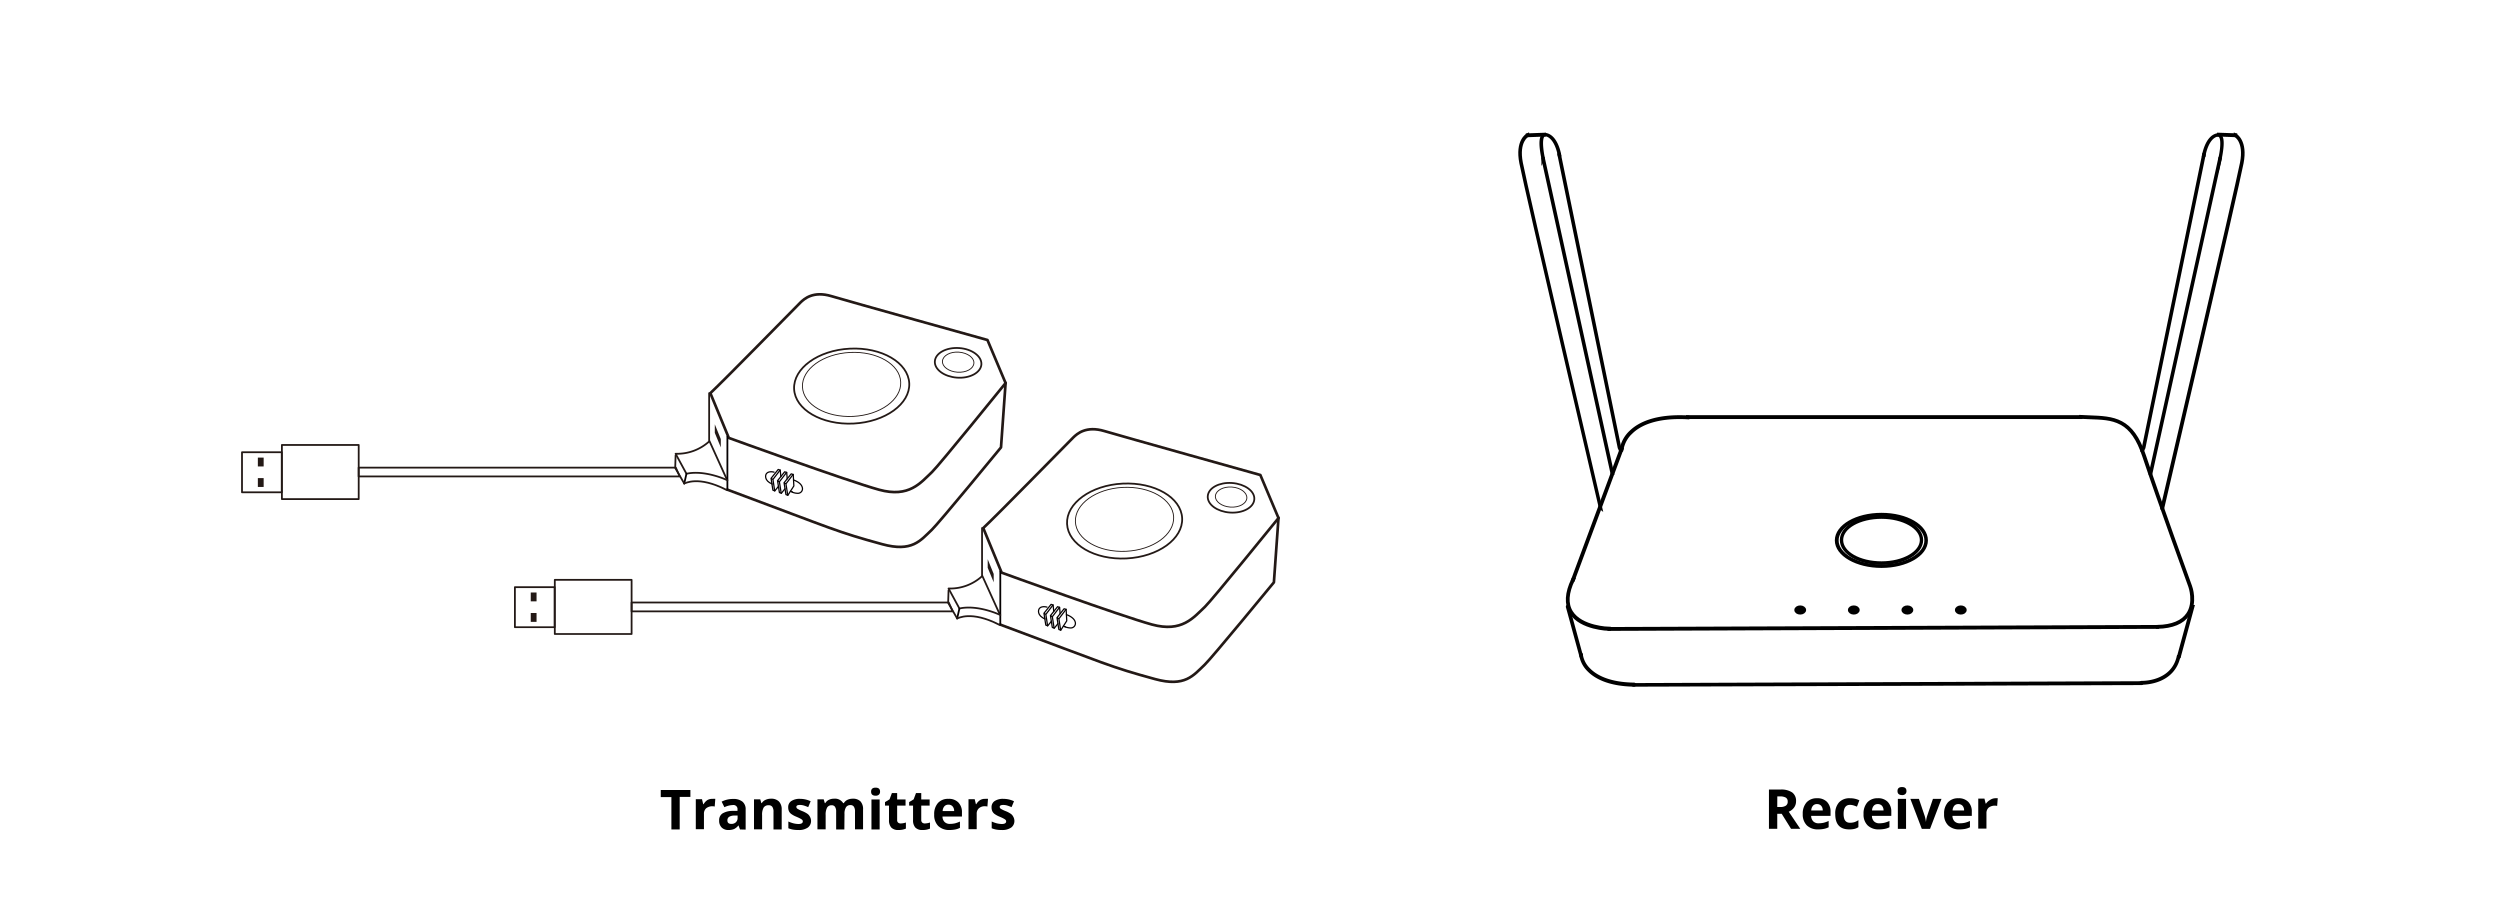 <svg xmlns="http://www.w3.org/2000/svg" viewBox="0 0 500 180"><defs><style>.cls-1{stroke:#000;stroke-miterlimit:10;stroke-width:0.67px;}.cls-2,.cls-3,.cls-4,.cls-5,.cls-7{fill:none;stroke-linecap:round;stroke-linejoin:round;}.cls-2,.cls-3,.cls-5{stroke:#231916;}.cls-2{stroke-width:0.54px;}.cls-3,.cls-4{stroke-width:0.36px;}.cls-4,.cls-7{stroke:#050102;}.cls-5{stroke-width:0.18px;}.cls-6{fill:#231916;}.cls-7{stroke-width:0.25px;}</style></defs><g id="Box_II:_Software_App" data-name="Box II: Software / App"><g id="g12"><rect class="cls-1" x="305.5" y="26.95" width="3.37" height="0.1" transform="translate(-0.78 11.27) rotate(-2.1)"/><path class="cls-1" d="M320.09,101.55c-.15-.64-14.86-63.68-15.89-68.95-.87-4.44,1.26-5.58,1.28-5.59l0,.09s-2.09,1.12-1.24,5.48c1,5.27,15.74,68.31,15.89,69Z"/><polygon class="cls-1" points="324.14 90.13 323.87 89.53 311.82 30.96 311.87 30.95 323.91 89.52 324.19 90.11 324.14 90.13"/><path class="cls-1" d="M308.62,31.76c0-.16-.89-3.8,0-4.65a.64.64,0,0,1,.65-.16c2.07.5,2.63,4,2.63,4h-.05s-.55-3.47-2.59-4a.62.62,0,0,0-.61.14c-.84.84,0,4.57,0,4.61Z"/><rect class="cls-1" x="315.53" y="31" width="0.05" height="64.44" transform="translate(-6.22 69.19) rotate(-12.39)"/><rect class="cls-1" x="445.39" y="25.31" width="0.1" height="3.37" transform="translate(402.43 471.17) rotate(-87.94)"/><path class="cls-1" d="M432.53,101.55l-.09,0c.15-.64,14.86-63.68,15.89-68.95.85-4.36-1.21-5.47-1.23-5.48l0-.09s2.15,1.15,1.28,5.59C447.39,37.87,432.68,100.91,432.53,101.55Z"/><polygon class="cls-1" points="428.48 90.13 428.44 90.11 428.71 89.51 440.75 30.95 440.8 30.96 428.76 89.53 428.48 90.13"/><path class="cls-1" d="M444,31.76h0s.88-3.77,0-4.61a.62.62,0,0,0-.61-.14c-2,.49-2.59,3.92-2.59,4h-.05s.56-3.5,2.63-4a.67.67,0,0,1,.66.16C444.89,28,444,31.6,444,31.76Z"/><rect class="cls-1" x="404.84" y="63.2" width="64.44" height="0.05" transform="translate(281.24 476.43) rotate(-77.57)"/><rect class="cls-1" x="337.52" y="83.37" width="78.64" height="0.1"/><path class="cls-1" d="M431.48,125.43v-.1c3-.08,5-.92,6.07-2.49,1.59-2.33.46-5.52.45-5.55s-6.32-17.39-9.23-26.12c-1.13-3.4-2.56-5.47-4.52-6.52s-4-1.05-6.5-1.15l-1.59-.07v-.1l1.59.07c5,.19,8.64.33,11.11,7.74,2.9,8.73,9.16,26,9.22,26.12s1.16,3.26-.46,5.63C436.54,124.5,434.48,125.35,431.48,125.43Z"/><polygon class="cls-1" points="321.83 125.84 321.83 125.74 431.48 125.33 431.48 125.43 321.83 125.84"/><path class="cls-1" d="M321.83,125.84c-.05,0-5.68-.13-7.65-3.34-1-1.68-.91-3.89.39-6.59l.09,0c-1.28,2.66-1.42,4.84-.4,6.49,1.95,3.16,7.52,3.29,7.57,3.29Z"/><rect class="cls-1" x="305.54" y="102.82" width="27.87" height="0.1" transform="translate(111.78 366.52) rotate(-69.62)"/><path class="cls-1" d="M324.38,89.82h-.1a6.15,6.15,0,0,1,1.92-3.46c1.59-1.53,4.84-3.28,11.33-2.94v.1c-6.44-.34-9.68,1.39-11.25,2.91A6.06,6.06,0,0,0,324.38,89.82Z"/><path class="cls-1" d="M376.3,113.25c-4.94,0-9-2.32-9-5.17s4-5.18,9-5.18,8.95,2.32,8.95,5.18S381.24,113.25,376.3,113.25Zm0-10.3c-4.92,0-8.91,2.3-8.91,5.13s4,5.13,8.91,5.13,8.91-2.3,8.91-5.13S381.21,103,376.3,103Z"/><path class="cls-1" d="M376.3,112.65c-4.42,0-8-2.08-8-4.64s3.6-4.63,8-4.63,8,2.08,8,4.63S380.72,112.65,376.3,112.65Zm0-9.22c-4.4,0-8,2-8,4.58s3.57,4.59,8,4.59,8-2.06,8-4.59S380.69,103.43,376.3,103.43Z"/><g id="g50"><g id="g52"><path id="path54" class="cls-1" d="M360.89,122c0,.32-.38.58-.85.58s-.84-.26-.84-.58.38-.58.84-.58.85.26.85.58"/><path id="path56" class="cls-1" d="M371.6,122c0,.32-.38.58-.84.58s-.84-.26-.84-.58.37-.58.84-.58.84.26.84.58"/></g><g id="g58"><path id="path60" class="cls-1" d="M382.32,122c0,.32-.38.58-.84.58s-.85-.26-.85-.58.38-.58.85-.58.84.26.84.58"/><path id="path62" class="cls-1" d="M393,122c0,.32-.37.58-.84.58s-.84-.26-.84-.58.38-.58.84-.58.84.26.84.58"/></g></g><path class="cls-1" d="M316.26,131.23a.05.05,0,0,1-.05,0l-2.7-9.85a.05.05,0,0,1,0-.06s.05,0,.06,0l2.69,9.85a0,0,0,0,1,0,.06Z"/><path class="cls-1" d="M326.86,137h0c-5.17-.07-7.79-1.64-9.08-2.94a5.36,5.36,0,0,1-1.57-2.85,0,0,0,0,1,0-.05s.05,0,.06,0a5.29,5.29,0,0,0,1.55,2.8c1.27,1.28,3.87,2.83,9,2.9a.06.06,0,0,1,.05.05A.05.05,0,0,1,326.86,137Z"/><path class="cls-1" d="M326.86,137a0,0,0,0,1-.05,0,.05.05,0,0,1,.05-.05l101.46-.37h0a.05.05,0,0,1,0,.1L326.86,137Z"/><path class="cls-1" d="M428.41,136.61h-.09a.05.05,0,0,1,0-.1c.06,0,6.15.18,7.36-5.18,0,0,0,0,.06,0s0,0,0,0C434.63,136.43,429.18,136.61,428.41,136.61Z"/><path class="cls-1" d="M435.73,131.39h0a.05.05,0,0,1,0-.06l2.73-10a0,0,0,1,1,.09,0l-2.72,10A.05.05,0,0,1,435.73,131.39Z"/></g><path d="M355.45,162.76v3h-1.66v-7.85h2.29a3.89,3.89,0,0,1,2.36.58,2.06,2.06,0,0,1,.77,1.77,2.11,2.11,0,0,1-.38,1.23,2.45,2.45,0,0,1-1.08.85c1.18,1.76,1.95,2.91,2.31,3.42h-1.85l-1.87-3Zm0-1.36H356a2,2,0,0,0,1.16-.26.92.92,0,0,0,.38-.83.87.87,0,0,0-.38-.79,2.33,2.33,0,0,0-1.19-.24h-.51Z"/><path d="M363.64,165.88a3.13,3.13,0,0,1-2.27-.8,3.06,3.06,0,0,1-.82-2.27,3.35,3.35,0,0,1,.76-2.33,2.69,2.69,0,0,1,2.09-.83,2.63,2.63,0,0,1,2,.73,2.74,2.74,0,0,1,.71,2v.8h-3.88a1.59,1.59,0,0,0,.42,1.09,1.46,1.46,0,0,0,1.08.39,4.85,4.85,0,0,0,1-.11,5.87,5.87,0,0,0,1-.36v1.26a3.58,3.58,0,0,1-.92.32A5.74,5.74,0,0,1,363.64,165.88Zm-.23-5.06a1,1,0,0,0-.82.33,1.51,1.51,0,0,0-.34.94h2.3a1.35,1.35,0,0,0-.32-.94A1.06,1.06,0,0,0,363.41,160.82Z"/><path d="M369.86,165.88c-1.87,0-2.81-1-2.81-3.08a3.28,3.28,0,0,1,.77-2.34,2.83,2.83,0,0,1,2.18-.81,4.18,4.18,0,0,1,1.87.41l-.48,1.27c-.26-.11-.5-.19-.72-.26a2.59,2.59,0,0,0-.67-.1c-.85,0-1.28.61-1.28,1.82s.43,1.76,1.28,1.76a3.07,3.07,0,0,0,.88-.12,3.15,3.15,0,0,0,.8-.4v1.4a2.44,2.44,0,0,1-.8.35A4.18,4.18,0,0,1,369.86,165.88Z"/><path d="M375.79,165.88a3.1,3.1,0,0,1-2.26-.8,3,3,0,0,1-.82-2.27,3.35,3.35,0,0,1,.75-2.33,2.7,2.7,0,0,1,2.09-.83,2.61,2.61,0,0,1,2,.73,2.74,2.74,0,0,1,.71,2v.8h-3.87a1.58,1.58,0,0,0,.41,1.09,1.47,1.47,0,0,0,1.09.39,4.76,4.76,0,0,0,1-.11,5.59,5.59,0,0,0,1-.36v1.26a3.45,3.45,0,0,1-.92.32A5.67,5.67,0,0,1,375.79,165.88Zm-.23-5.06a1,1,0,0,0-.81.33,1.51,1.51,0,0,0-.34.94h2.3a1.4,1.4,0,0,0-.32-.94A1.08,1.08,0,0,0,375.56,160.82Z"/><path d="M379.5,158.21c0-.53.3-.8.9-.8s.89.27.89.8a.78.78,0,0,1-.23.6.92.92,0,0,1-.66.21Q379.5,159,379.5,158.21Zm1.71,7.56h-1.64v-6h1.64Z"/><path d="M384.36,165.77l-2.29-6h1.71l1.16,3.42a6.55,6.55,0,0,1,.25,1.23h0a5.5,5.5,0,0,1,.24-1.23l1.16-3.42h1.71l-2.29,6Z"/><path d="M391.91,165.88a3.11,3.11,0,0,1-2.27-.8,3,3,0,0,1-.82-2.27,3.3,3.3,0,0,1,.76-2.33,2.68,2.68,0,0,1,2.08-.83,2.65,2.65,0,0,1,2,.73,2.74,2.74,0,0,1,.7,2v.8h-3.87a1.59,1.59,0,0,0,.42,1.09,1.44,1.44,0,0,0,1.08.39,4.93,4.93,0,0,0,1-.11,5.87,5.87,0,0,0,1-.36v1.26a3.72,3.72,0,0,1-.92.32A5.74,5.74,0,0,1,391.91,165.88Zm-.24-5.06a1,1,0,0,0-.81.33,1.51,1.51,0,0,0-.34.94h2.3a1.35,1.35,0,0,0-.32-.94A1.07,1.07,0,0,0,391.67,160.82Z"/><path d="M399,159.65a2.79,2.79,0,0,1,.55,0l-.12,1.54a2,2,0,0,0-1.71.35,1.45,1.45,0,0,0-.43,1.12v3.06h-1.64v-6h1.24l.24,1h.08A2.37,2.37,0,0,1,398,160,1.94,1.94,0,0,1,399,159.65Z"/><path d="M135.94,165.89h-1.66v-6.47h-2.13V158h5.93v1.38h-2.14Z"/><path d="M142.51,159.77a2.79,2.79,0,0,1,.55,0l-.12,1.54a2,2,0,0,0-1.71.35,1.44,1.44,0,0,0-.44,1.12v3.06h-1.63v-6h1.24l.24,1h.08a2.37,2.37,0,0,1,.75-.82A1.94,1.94,0,0,1,142.51,159.77Z"/><path d="M148,165.89l-.31-.82h0a2.47,2.47,0,0,1-.86.73,2.81,2.81,0,0,1-1.14.2,1.85,1.85,0,0,1-1.36-.5,1.89,1.89,0,0,1-.5-1.4,1.59,1.59,0,0,1,.67-1.41,3.89,3.89,0,0,1,2-.51l1,0v-.26a.81.81,0,0,0-.93-.91,4.2,4.2,0,0,0-1.69.43l-.55-1.11a4.91,4.91,0,0,1,2.3-.54,2.83,2.83,0,0,1,1.85.53,1.94,1.94,0,0,1,.65,1.6v4Zm-.48-2.78-.63,0a2,2,0,0,0-1.07.26.82.82,0,0,0-.34.72c0,.46.26.69.79.69a1.26,1.26,0,0,0,.91-.33,1.15,1.15,0,0,0,.34-.87Z"/><path d="M156.34,165.89H154.7v-3.51a1.69,1.69,0,0,0-.23-1,.83.83,0,0,0-.74-.33,1.12,1.12,0,0,0-1,.46,2.92,2.92,0,0,0-.31,1.53v2.82H150.8v-6h1.25l.22.76h.09a1.64,1.64,0,0,1,.75-.65,2.57,2.57,0,0,1,1.1-.23,2.12,2.12,0,0,1,1.59.57,2.27,2.27,0,0,1,.54,1.63Z"/><path d="M162.21,164.11a1.64,1.64,0,0,1-.64,1.4,3.12,3.12,0,0,1-1.92.49,5.85,5.85,0,0,1-1.11-.09,4.64,4.64,0,0,1-.87-.26V164.3a6.19,6.19,0,0,0,1,.36,4.5,4.5,0,0,0,1,.14c.59,0,.89-.17.89-.52a.43.43,0,0,0-.12-.31,1.8,1.8,0,0,0-.41-.27c-.19-.11-.45-.22-.77-.36a4.61,4.61,0,0,1-1-.54,1.46,1.46,0,0,1-.47-.56,1.89,1.89,0,0,1-.15-.79,1.43,1.43,0,0,1,.62-1.24,3,3,0,0,1,1.76-.44,4.92,4.92,0,0,1,2.11.48l-.49,1.18a8.4,8.4,0,0,0-.85-.32,2.72,2.72,0,0,0-.8-.12q-.72,0-.72.39a.47.47,0,0,0,.23.38,6.35,6.35,0,0,0,1,.48,5.13,5.13,0,0,1,1,.53,1.53,1.53,0,0,1,.48.57A1.79,1.79,0,0,1,162.21,164.11Z"/><path d="M168.87,165.89h-1.64v-3.51a1.7,1.7,0,0,0-.22-1,.75.75,0,0,0-.68-.33,1,1,0,0,0-.91.47,3,3,0,0,0-.29,1.52v2.82h-1.64v-6h1.25l.22.76h.1a1.65,1.65,0,0,1,.69-.64,2.26,2.26,0,0,1,1.05-.24,1.91,1.91,0,0,1,1.83.88h.14a1.66,1.66,0,0,1,.71-.65,2.46,2.46,0,0,1,1.06-.23,2.09,2.09,0,0,1,1.55.53,2.27,2.27,0,0,1,.52,1.67v3.92H171v-3.51a1.7,1.7,0,0,0-.22-1,.75.75,0,0,0-.68-.33,1,1,0,0,0-.9.43,2.44,2.44,0,0,0-.3,1.37Z"/><path d="M174.22,158.33c0-.53.3-.8.9-.8s.89.27.89.8a.78.78,0,0,1-.23.6.92.92,0,0,1-.66.21Q174.22,159.14,174.22,158.33Zm1.71,7.56h-1.64v-6h1.64Z"/><path d="M180.18,164.69a3.38,3.38,0,0,0,1-.19v1.22a3.56,3.56,0,0,1-1.5.28,1.84,1.84,0,0,1-1.43-.5,2.16,2.16,0,0,1-.45-1.49v-2.89H177v-.7l.91-.55.47-1.26h1.05v1.28h1.68v1.23h-1.68V164a.65.65,0,0,0,.19.52A.79.79,0,0,0,180.18,164.69Z"/><path d="M185,164.69a3.43,3.43,0,0,0,1-.19v1.22a3.57,3.57,0,0,1-1.51.28,1.85,1.85,0,0,1-1.43-.5,2.16,2.16,0,0,1-.45-1.49v-2.89h-.78v-.7l.9-.55.47-1.26h1.05v1.28h1.68v1.23h-1.68V164a.66.66,0,0,0,.2.52A.77.77,0,0,0,185,164.69Z"/><path d="M189.92,166a3.13,3.13,0,0,1-2.27-.8,3.06,3.06,0,0,1-.81-2.27,3.33,3.33,0,0,1,.75-2.33,2.69,2.69,0,0,1,2.09-.83,2.61,2.61,0,0,1,2,.73,2.74,2.74,0,0,1,.71,2v.8H188.5a1.54,1.54,0,0,0,.41,1.09,1.46,1.46,0,0,0,1.08.39,4.78,4.78,0,0,0,1-.11,5.87,5.87,0,0,0,1-.36v1.26a3.58,3.58,0,0,1-.92.32A5.67,5.67,0,0,1,189.92,166Zm-.23-5.06a1,1,0,0,0-.82.33,1.51,1.51,0,0,0-.34.94h2.3a1.35,1.35,0,0,0-.32-.94A1,1,0,0,0,189.69,160.94Z"/><path d="M197.05,159.77a2.72,2.72,0,0,1,.55,0l-.12,1.54a1.65,1.65,0,0,0-.48-.06,1.71,1.71,0,0,0-1.22.41,1.41,1.41,0,0,0-.44,1.12v3.06H193.7v-6h1.24l.24,1h.08a2.3,2.3,0,0,1,.76-.82A1.89,1.89,0,0,1,197.05,159.77Z"/><path d="M202.88,164.11a1.64,1.64,0,0,1-.64,1.4,3.12,3.12,0,0,1-1.92.49,5.85,5.85,0,0,1-1.11-.09,4.64,4.64,0,0,1-.87-.26V164.3a6.19,6.19,0,0,0,1,.36,4.5,4.5,0,0,0,1,.14c.59,0,.89-.17.89-.52a.43.43,0,0,0-.12-.31,1.8,1.8,0,0,0-.41-.27c-.19-.11-.45-.22-.77-.36a4.61,4.61,0,0,1-1-.54,1.46,1.46,0,0,1-.47-.56,1.89,1.89,0,0,1-.15-.79,1.43,1.43,0,0,1,.62-1.24,3,3,0,0,1,1.76-.44,4.92,4.92,0,0,1,2.11.48l-.49,1.18a8.4,8.4,0,0,0-.85-.32,2.72,2.72,0,0,0-.8-.12q-.72,0-.72.39a.47.47,0,0,0,.23.38,6.35,6.35,0,0,0,1,.48,5.13,5.13,0,0,1,1,.53,1.53,1.53,0,0,1,.48.57A1.79,1.79,0,0,1,202.88,164.11Z"/><path class="cls-2" d="M196.65,105.61c2.63-2.43,17.23-17.36,18-18.11s2.56-2.38,6.22-1.29S252.07,95,252.07,95l3.63,8.61S242.34,120.09,241,121.35c-2.31,2.17-4.6,5.19-10.6,3.56-6.32-1.73-30.07-10.38-30.07-10.38Z"/><polyline class="cls-3" points="199.87 122.69 196.41 115.06 196.41 105.61"/><path class="cls-2" d="M255.7,103.56l-.92,12.91s-12.49,15.2-13.82,16.45c-2.3,2.18-3.94,4.54-9.94,2.9-9.14-2.5-9.29-2.83-31-10.91"/><line class="cls-4" x1="200.06" y1="114.29" x2="200.06" y2="124.9"/><path class="cls-3" d="M236.43,103.63c.2,4.14-4.79,7.74-11.14,8.06s-11.68-2.78-11.88-6.91,4.78-7.75,11.14-8.06S236.23,99.49,236.43,103.63Z"/><path class="cls-5" d="M234.73,103.38c.17,3.53-4.08,6.61-9.51,6.88s-10-2.38-10.14-5.91,4.08-6.6,9.5-6.87S234.55,99.85,234.73,103.38Z"/><path class="cls-5" d="M249.37,99.63c-.08,1.1-1.55,1.91-3.29,1.79s-3.09-1.12-3-2.22,1.55-1.91,3.29-1.79S249.44,98.52,249.37,99.63Z"/><path class="cls-3" d="M250.86,99.87c-.11,1.63-2.28,2.82-4.86,2.64s-4.56-1.63-4.45-3.27,2.28-2.82,4.85-2.64S251,98.24,250.86,99.87Z"/><path class="cls-3" d="M200.06,123s-4.41-2.12-8.18-1.3l-2.17-4a9.46,9.46,0,0,0,6.7-2.46"/><line class="cls-4" x1="191.88" y1="121.73" x2="191.43" y2="123.68"/><path class="cls-3" d="M191.43,123.69c.15,0,2.76-1.65,8.44,1.27"/><polyline class="cls-3" points="189.71 118.06 189.63 120.57 191.43 123.69"/><rect class="cls-3" x="102.98" y="117.43" width="7.95" height="8.01"/><rect class="cls-6" x="106.15" y="122.6" width="1.16" height="1.77"/><rect class="cls-6" x="106.15" y="118.5" width="1.16" height="1.77"/><rect class="cls-3" x="110.96" y="115.97" width="15.36" height="10.83"/><polygon class="cls-3" points="126.32 122.27 126.32 120.5 189.75 120.5 190.53 122.27 126.32 122.27"/><polygon class="cls-6" points="197.54 111.84 198.74 114.79 198.74 116.46 197.54 113.56 197.54 111.84"/><path class="cls-7" d="M209.39,121.42s-1.34-.38-1.64.52c0,0-.43,1.15,1.28,1.86"/><path class="cls-7" d="M213.29,122.93s1.48.47,1.75,1.46a.92.92,0,0,1-.86,1.2,3,3,0,0,1-1.2-.25"/><polyline class="cls-7" points="209.17 122.88 210.6 121 210.22 120.87 208.79 122.65 209.16 125.03 209.52 125.15 209.17 122.88 208.79 122.65"/><line class="cls-7" x1="210.62" y1="120.99" x2="210.75" y2="122.32"/><line class="cls-7" x1="209.53" y1="125.18" x2="210.26" y2="124.28"/><polyline class="cls-7" points="210.47 123.34 211.9 121.47 211.51 121.34 210.09 123.12 210.46 125.49 210.82 125.62 210.47 123.34 210.09 123.12"/><line class="cls-7" x1="211.92" y1="121.46" x2="212.02" y2="122.74"/><line class="cls-7" x1="210.85" y1="125.65" x2="211.58" y2="124.74"/><polyline class="cls-7" points="211.78 123.76 213.21 121.87 212.82 121.75 211.4 123.53 211.77 125.9 212.13 126.03 211.78 123.76 211.4 123.53"/><polyline class="cls-7" points="212.15 126.05 213.35 124.17 213.23 121.86"/><line class="cls-7" x1="212.68" y1="125.22" x2="213.07" y2="125.38"/><path class="cls-2" d="M142.07,78.63c2.63-2.43,17.23-17.36,18-18.11s2.56-2.38,6.21-1.29S197.49,68,197.49,68l3.63,8.61s-13.37,16.53-14.7,17.78c-2.31,2.18-4.59,5.2-10.59,3.56-6.33-1.73-30.07-10.37-30.07-10.37Z"/><polyline class="cls-3" points="145.29 95.71 141.83 88.08 141.83 78.63"/><path class="cls-2" d="M201.12,76.58l-.92,12.9s-12.49,15.21-13.82,16.46c-2.31,2.18-3.94,4.54-9.94,2.9-9.14-2.5-9.3-2.83-31-10.92"/><line class="cls-4" x1="145.48" y1="87.31" x2="145.48" y2="97.92"/><path class="cls-3" d="M181.85,76.65c.2,4.13-4.79,7.74-11.14,8.06S159,81.92,158.82,77.79s4.79-7.74,11.15-8.06S181.64,72.51,181.85,76.65Z"/><path class="cls-5" d="M180.14,76.4c.18,3.53-4.08,6.61-9.51,6.88s-10-2.38-10.14-5.91,4.09-6.6,9.51-6.88S180,72.87,180.14,76.4Z"/><path class="cls-5" d="M194.78,72.64c-.07,1.11-1.54,1.92-3.29,1.8s-3.09-1.12-3-2.22,1.55-1.92,3.28-1.79S194.86,71.54,194.78,72.64Z"/><path class="cls-3" d="M196.28,72.89c-.12,1.63-2.29,2.82-4.86,2.64s-4.56-1.64-4.45-3.27,2.28-2.82,4.85-2.65S196.38,71.25,196.28,72.89Z"/><path class="cls-3" d="M145.48,96.05s-4.41-2.12-8.19-1.3l-2.17-4a9.52,9.52,0,0,0,6.71-2.46"/><line class="cls-4" x1="137.29" y1="94.75" x2="136.85" y2="96.7"/><path class="cls-3" d="M136.85,96.7c.15,0,2.76-1.64,8.44,1.28"/><polyline class="cls-3" points="135.12 91.08 135.04 93.59 136.85 96.7"/><rect class="cls-3" x="48.4" y="90.45" width="7.95" height="8.01"/><rect class="cls-6" x="51.57" y="95.62" width="1.16" height="1.77"/><rect class="cls-6" x="51.57" y="91.52" width="1.16" height="1.77"/><rect class="cls-3" x="56.38" y="88.99" width="15.36" height="10.83"/><polygon class="cls-3" points="71.73 95.29 71.73 93.52 135.16 93.52 135.95 95.29 71.73 95.29"/><polygon class="cls-6" points="142.96 84.86 144.16 87.81 144.16 89.48 142.96 86.58 142.96 84.86"/><path class="cls-7" d="M154.81,94.43s-1.34-.37-1.64.53c0,0-.43,1.15,1.28,1.85"/><path class="cls-7" d="M158.71,96s1.48.46,1.74,1.46a.91.91,0,0,1-.85,1.2,2.94,2.94,0,0,1-1.2-.25"/><polyline class="cls-7" points="154.59 95.89 156.02 94.02 155.64 93.89 154.21 95.67 154.58 98.04 154.94 98.17 154.59 95.89 154.21 95.67"/><line class="cls-7" x1="156.04" y1="94.01" x2="156.17" y2="95.33"/><line class="cls-7" x1="154.95" y1="98.19" x2="155.68" y2="97.29"/><polyline class="cls-7" points="155.88 96.36 157.32 94.48 156.93 94.36 155.51 96.14 155.88 98.51 156.24 98.64 155.88 96.36 155.51 96.14"/><line class="cls-7" x1="157.34" y1="94.47" x2="157.44" y2="95.76"/><line class="cls-7" x1="156.26" y1="98.67" x2="156.99" y2="97.76"/><polyline class="cls-7" points="157.19 96.77 158.62 94.89 158.24 94.77 156.81 96.55 157.19 98.92 157.55 99.05 157.19 96.77 156.81 96.55"/><polyline class="cls-7" points="157.57 99.06 158.77 97.19 158.65 94.88"/><line class="cls-7" x1="158.09" y1="98.24" x2="158.49" y2="98.4"/></g></svg>